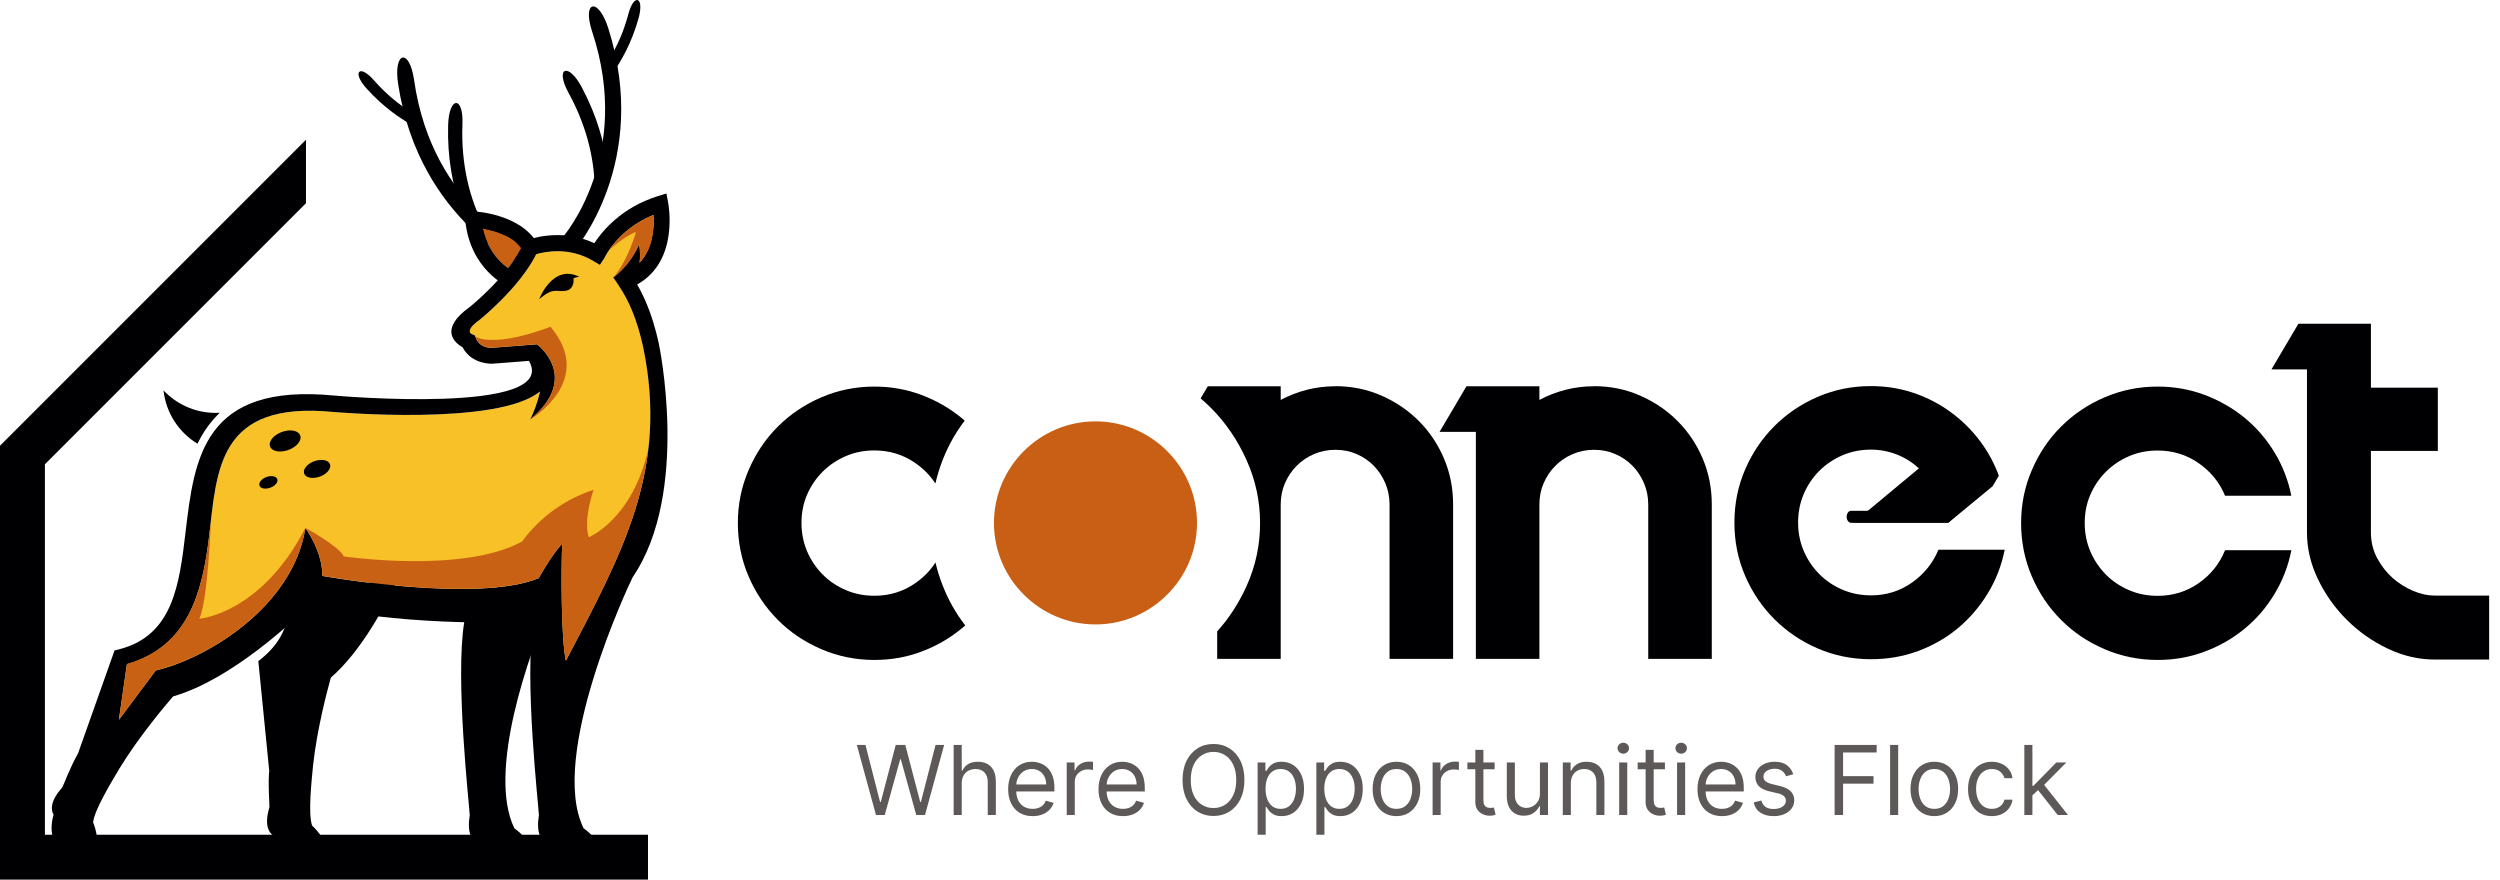 <svg width="162" height="57" viewBox="0 0 162 57" fill="none" xmlns="http://www.w3.org/2000/svg">
<path d="M56.764 52.813L55.522 48.271H56.081L57.03 51.971H57.074L58.042 48.271H58.663L59.63 51.971H59.674L60.623 48.271H61.182L59.94 52.813H59.372L58.37 49.194H58.334L57.332 52.813H56.764ZM62.32 50.764V52.813H61.797V48.271H62.32V49.939H62.365C62.444 49.763 62.564 49.623 62.724 49.52C62.885 49.415 63.1 49.362 63.367 49.362C63.599 49.362 63.803 49.409 63.977 49.502C64.152 49.593 64.287 49.735 64.383 49.925C64.481 50.115 64.53 50.356 64.53 50.649V52.813H64.006V50.684C64.006 50.413 63.936 50.204 63.795 50.056C63.656 49.907 63.463 49.832 63.216 49.832C63.045 49.832 62.891 49.868 62.755 49.941C62.62 50.014 62.514 50.119 62.436 50.258C62.359 50.397 62.32 50.566 62.32 50.764ZM66.916 52.885C66.587 52.885 66.304 52.812 66.066 52.667C65.83 52.521 65.647 52.317 65.518 52.055C65.391 51.792 65.328 51.486 65.328 51.137C65.328 50.788 65.391 50.48 65.518 50.214C65.647 49.946 65.826 49.738 66.055 49.588C66.286 49.438 66.555 49.362 66.862 49.362C67.04 49.362 67.215 49.392 67.388 49.451C67.561 49.51 67.719 49.606 67.861 49.739C68.003 49.871 68.116 50.045 68.2 50.263C68.284 50.48 68.326 50.748 68.326 51.066V51.287H65.7V50.835H67.794C67.794 50.643 67.756 50.471 67.679 50.32C67.603 50.169 67.495 50.05 67.355 49.963C67.216 49.876 67.052 49.832 66.862 49.832C66.654 49.832 66.474 49.884 66.321 49.988C66.17 50.09 66.054 50.223 65.973 50.387C65.892 50.551 65.851 50.727 65.851 50.915V51.216C65.851 51.474 65.895 51.692 65.984 51.871C66.074 52.048 66.199 52.184 66.359 52.277C66.519 52.368 66.704 52.414 66.916 52.414C67.053 52.414 67.177 52.395 67.288 52.356C67.401 52.317 67.498 52.258 67.579 52.179C67.66 52.099 67.723 52 67.767 51.882L68.273 52.024C68.22 52.195 68.13 52.346 68.005 52.476C67.879 52.605 67.724 52.706 67.539 52.778C67.354 52.849 67.146 52.885 66.916 52.885ZM69.123 52.813V49.406H69.629V49.921H69.664C69.726 49.752 69.838 49.616 70.001 49.511C70.164 49.406 70.347 49.353 70.551 49.353C70.59 49.353 70.638 49.354 70.695 49.355C70.753 49.357 70.797 49.359 70.826 49.362V49.894C70.808 49.89 70.768 49.883 70.704 49.874C70.642 49.864 70.576 49.859 70.507 49.859C70.341 49.859 70.193 49.894 70.063 49.963C69.935 50.031 69.833 50.126 69.757 50.247C69.683 50.367 69.646 50.504 69.646 50.657V52.813H69.123ZM72.772 52.885C72.443 52.885 72.16 52.812 71.922 52.667C71.685 52.521 71.503 52.317 71.374 52.055C71.247 51.792 71.183 51.486 71.183 51.137C71.183 50.788 71.247 50.48 71.374 50.214C71.503 49.946 71.682 49.738 71.911 49.588C72.142 49.438 72.411 49.362 72.718 49.362C72.896 49.362 73.071 49.392 73.244 49.451C73.417 49.51 73.575 49.606 73.716 49.739C73.859 49.871 73.972 50.045 74.056 50.263C74.14 50.48 74.182 50.748 74.182 51.066V51.287H71.556V50.835H73.65C73.65 50.643 73.612 50.471 73.535 50.32C73.459 50.169 73.351 50.05 73.211 49.963C73.072 49.876 72.908 49.832 72.718 49.832C72.51 49.832 72.329 49.884 72.177 49.988C72.026 50.09 71.91 50.223 71.829 50.387C71.748 50.551 71.707 50.727 71.707 50.915V51.216C71.707 51.474 71.751 51.692 71.84 51.871C71.93 52.048 72.055 52.184 72.215 52.277C72.374 52.368 72.56 52.414 72.772 52.414C72.909 52.414 73.033 52.395 73.144 52.356C73.257 52.317 73.353 52.258 73.435 52.179C73.516 52.099 73.579 52 73.623 51.882L74.129 52.024C74.076 52.195 73.986 52.346 73.861 52.476C73.735 52.605 73.58 52.706 73.395 52.778C73.21 52.849 73.002 52.885 72.772 52.885ZM80.639 50.542C80.639 51.021 80.553 51.435 80.38 51.784C80.207 52.133 79.969 52.402 79.668 52.592C79.366 52.781 79.022 52.876 78.634 52.876C78.247 52.876 77.902 52.781 77.6 52.592C77.299 52.402 77.061 52.133 76.888 51.784C76.715 51.435 76.629 51.021 76.629 50.542C76.629 50.063 76.715 49.649 76.888 49.3C77.061 48.951 77.299 48.682 77.6 48.493C77.902 48.303 78.247 48.209 78.634 48.209C79.022 48.209 79.366 48.303 79.668 48.493C79.969 48.682 80.207 48.951 80.38 49.3C80.553 49.649 80.639 50.063 80.639 50.542ZM80.107 50.542C80.107 50.149 80.041 49.817 79.909 49.546C79.779 49.276 79.603 49.071 79.379 48.932C79.158 48.793 78.909 48.723 78.634 48.723C78.359 48.723 78.11 48.793 77.887 48.932C77.665 49.071 77.488 49.276 77.356 49.546C77.226 49.817 77.161 50.149 77.161 50.542C77.161 50.935 77.226 51.267 77.356 51.538C77.488 51.809 77.665 52.014 77.887 52.153C78.11 52.291 78.359 52.361 78.634 52.361C78.909 52.361 79.158 52.291 79.379 52.153C79.603 52.014 79.779 51.809 79.909 51.538C80.041 51.267 80.107 50.935 80.107 50.542ZM81.493 54.091V49.406H81.999V49.948H82.061C82.1 49.889 82.153 49.813 82.221 49.721C82.29 49.628 82.389 49.545 82.518 49.473C82.648 49.399 82.824 49.362 83.046 49.362C83.333 49.362 83.586 49.434 83.805 49.577C84.023 49.721 84.194 49.924 84.317 50.187C84.44 50.45 84.501 50.761 84.501 51.119C84.501 51.48 84.44 51.792 84.317 52.057C84.194 52.32 84.024 52.524 83.807 52.669C83.589 52.813 83.339 52.885 83.055 52.885C82.836 52.885 82.661 52.848 82.529 52.776C82.397 52.702 82.296 52.618 82.225 52.525C82.154 52.431 82.1 52.352 82.061 52.29H82.017V54.091H81.493ZM82.008 51.11C82.008 51.367 82.046 51.594 82.121 51.791C82.196 51.986 82.307 52.139 82.451 52.25C82.596 52.359 82.774 52.414 82.984 52.414C83.203 52.414 83.385 52.356 83.532 52.241C83.68 52.124 83.79 51.968 83.864 51.771C83.94 51.573 83.978 51.352 83.978 51.11C83.978 50.87 83.941 50.654 83.867 50.462C83.794 50.269 83.684 50.115 83.536 50.003C83.39 49.889 83.206 49.832 82.984 49.832C82.771 49.832 82.592 49.886 82.447 49.994C82.302 50.101 82.193 50.25 82.119 50.442C82.045 50.633 82.008 50.856 82.008 51.11ZM85.3 54.091V49.406H85.805V49.948H85.867C85.906 49.889 85.959 49.813 86.027 49.721C86.097 49.628 86.196 49.545 86.324 49.473C86.454 49.399 86.63 49.362 86.852 49.362C87.139 49.362 87.392 49.434 87.611 49.577C87.83 49.721 88.001 49.924 88.123 50.187C88.246 50.45 88.307 50.761 88.307 51.119C88.307 51.48 88.246 51.792 88.123 52.057C88.001 52.32 87.83 52.524 87.613 52.669C87.396 52.813 87.145 52.885 86.861 52.885C86.642 52.885 86.467 52.848 86.335 52.776C86.204 52.702 86.103 52.618 86.031 52.525C85.961 52.431 85.906 52.352 85.867 52.29H85.823V54.091H85.3ZM85.814 51.11C85.814 51.367 85.852 51.594 85.927 51.791C86.003 51.986 86.113 52.139 86.258 52.25C86.403 52.359 86.58 52.414 86.79 52.414C87.009 52.414 87.192 52.356 87.338 52.241C87.486 52.124 87.597 51.968 87.671 51.771C87.746 51.573 87.784 51.352 87.784 51.11C87.784 50.87 87.747 50.654 87.673 50.462C87.6 50.269 87.49 50.115 87.343 50.003C87.196 49.889 87.012 49.832 86.79 49.832C86.577 49.832 86.398 49.886 86.253 49.994C86.108 50.101 85.999 50.25 85.925 50.442C85.851 50.633 85.814 50.856 85.814 51.11ZM90.49 52.885C90.182 52.885 89.912 52.811 89.68 52.665C89.45 52.519 89.269 52.314 89.139 52.05C89.01 51.787 88.946 51.48 88.946 51.128C88.946 50.773 89.01 50.463 89.139 50.198C89.269 49.934 89.45 49.728 89.68 49.582C89.912 49.435 90.182 49.362 90.49 49.362C90.798 49.362 91.067 49.435 91.297 49.582C91.529 49.728 91.71 49.934 91.839 50.198C91.969 50.463 92.034 50.773 92.034 51.128C92.034 51.48 91.969 51.787 91.839 52.05C91.71 52.314 91.529 52.519 91.297 52.665C91.067 52.811 90.798 52.885 90.49 52.885ZM90.49 52.414C90.724 52.414 90.916 52.354 91.067 52.234C91.218 52.115 91.329 51.957 91.402 51.762C91.474 51.567 91.51 51.355 91.51 51.128C91.51 50.9 91.474 50.688 91.402 50.491C91.329 50.294 91.218 50.136 91.067 50.014C90.916 49.893 90.724 49.832 90.49 49.832C90.256 49.832 90.064 49.893 89.913 50.014C89.762 50.136 89.651 50.294 89.578 50.491C89.506 50.688 89.47 50.9 89.47 51.128C89.47 51.355 89.506 51.567 89.578 51.762C89.651 51.957 89.762 52.115 89.913 52.234C90.064 52.354 90.256 52.414 90.49 52.414ZM92.833 52.813V49.406H93.339V49.921H93.374C93.436 49.752 93.549 49.616 93.711 49.511C93.874 49.406 94.057 49.353 94.261 49.353C94.3 49.353 94.348 49.354 94.406 49.355C94.463 49.357 94.507 49.359 94.536 49.362V49.894C94.519 49.89 94.478 49.883 94.414 49.874C94.352 49.864 94.287 49.859 94.217 49.859C94.051 49.859 93.903 49.894 93.773 49.963C93.645 50.031 93.543 50.126 93.467 50.247C93.393 50.367 93.356 50.504 93.356 50.657V52.813H92.833ZM96.852 49.406V49.85H95.087V49.406H96.852ZM95.601 48.59H96.125V51.837C96.125 51.985 96.146 52.096 96.189 52.17C96.233 52.243 96.29 52.291 96.358 52.317C96.427 52.34 96.5 52.352 96.577 52.352C96.635 52.352 96.682 52.349 96.719 52.343C96.756 52.336 96.786 52.33 96.808 52.325L96.914 52.796C96.879 52.809 96.829 52.822 96.766 52.836C96.702 52.85 96.621 52.858 96.524 52.858C96.376 52.858 96.231 52.826 96.089 52.763C95.949 52.699 95.832 52.602 95.739 52.472C95.647 52.342 95.601 52.178 95.601 51.98V48.59ZM99.787 51.42V49.406H100.31V52.813H99.787V52.237H99.751C99.671 52.41 99.547 52.557 99.379 52.678C99.21 52.798 98.997 52.858 98.74 52.858C98.527 52.858 98.338 52.811 98.172 52.718C98.006 52.623 97.876 52.481 97.781 52.292C97.687 52.102 97.64 51.861 97.64 51.571V49.406H98.163V51.536C98.163 51.784 98.233 51.982 98.371 52.13C98.512 52.278 98.691 52.352 98.908 52.352C99.038 52.352 99.171 52.319 99.305 52.252C99.441 52.186 99.555 52.084 99.647 51.946C99.74 51.809 99.787 51.633 99.787 51.42ZM101.792 50.764V52.813H101.269V49.406H101.775V49.939H101.819C101.899 49.766 102.02 49.627 102.183 49.522C102.345 49.415 102.555 49.362 102.813 49.362C103.043 49.362 103.245 49.409 103.418 49.504C103.591 49.597 103.726 49.739 103.822 49.93C103.918 50.119 103.966 50.359 103.966 50.649V52.813H103.443V50.684C103.443 50.416 103.373 50.208 103.234 50.059C103.095 49.908 102.904 49.832 102.662 49.832C102.495 49.832 102.345 49.868 102.214 49.941C102.084 50.014 101.981 50.119 101.906 50.258C101.83 50.397 101.792 50.566 101.792 50.764ZM104.923 52.813V49.406H105.446V52.813H104.923ZM105.189 48.839C105.087 48.839 104.999 48.804 104.925 48.734C104.853 48.665 104.816 48.581 104.816 48.484C104.816 48.386 104.853 48.303 104.925 48.233C104.999 48.163 105.087 48.129 105.189 48.129C105.291 48.129 105.378 48.163 105.451 48.233C105.525 48.303 105.562 48.386 105.562 48.484C105.562 48.581 105.525 48.665 105.451 48.734C105.378 48.804 105.291 48.839 105.189 48.839ZM107.887 49.406V49.85H106.121V49.406H107.887ZM106.636 48.59H107.159V51.837C107.159 51.985 107.181 52.096 107.224 52.17C107.268 52.243 107.324 52.291 107.392 52.317C107.462 52.34 107.535 52.352 107.612 52.352C107.669 52.352 107.717 52.349 107.754 52.343C107.791 52.336 107.82 52.33 107.842 52.325L107.949 52.796C107.913 52.809 107.864 52.822 107.8 52.836C107.737 52.85 107.656 52.858 107.558 52.858C107.411 52.858 107.266 52.826 107.124 52.763C106.983 52.699 106.866 52.602 106.773 52.472C106.682 52.342 106.636 52.178 106.636 51.98V48.59ZM108.674 52.813V49.406H109.198V52.813H108.674ZM108.94 48.839C108.838 48.839 108.75 48.804 108.676 48.734C108.604 48.665 108.568 48.581 108.568 48.484C108.568 48.386 108.604 48.303 108.676 48.233C108.75 48.163 108.838 48.129 108.94 48.129C109.042 48.129 109.13 48.163 109.202 48.233C109.276 48.303 109.313 48.386 109.313 48.484C109.313 48.581 109.276 48.665 109.202 48.734C109.13 48.804 109.042 48.839 108.94 48.839ZM111.585 52.885C111.257 52.885 110.973 52.812 110.735 52.667C110.499 52.521 110.316 52.317 110.187 52.055C110.06 51.792 109.997 51.486 109.997 51.137C109.997 50.788 110.06 50.48 110.187 50.214C110.316 49.946 110.495 49.738 110.724 49.588C110.955 49.438 111.224 49.362 111.532 49.362C111.709 49.362 111.884 49.392 112.057 49.451C112.23 49.51 112.388 49.606 112.53 49.739C112.672 49.871 112.785 50.045 112.869 50.263C112.954 50.48 112.996 50.748 112.996 51.066V51.287H110.369V50.835H112.463C112.463 50.643 112.425 50.471 112.348 50.32C112.273 50.169 112.165 50.05 112.024 49.963C111.885 49.876 111.721 49.832 111.532 49.832C111.323 49.832 111.143 49.884 110.99 49.988C110.84 50.09 110.724 50.223 110.642 50.387C110.561 50.551 110.52 50.727 110.52 50.915V51.216C110.52 51.474 110.565 51.692 110.653 51.871C110.744 52.048 110.868 52.184 111.028 52.277C111.188 52.368 111.373 52.414 111.585 52.414C111.722 52.414 111.847 52.395 111.958 52.356C112.07 52.317 112.167 52.258 112.248 52.179C112.329 52.099 112.392 52 112.437 51.882L112.942 52.024C112.889 52.195 112.8 52.346 112.674 52.476C112.548 52.605 112.393 52.706 112.208 52.778C112.023 52.849 111.816 52.885 111.585 52.885ZM116.205 50.169L115.735 50.303C115.705 50.224 115.662 50.148 115.604 50.074C115.548 49.999 115.471 49.937 115.373 49.888C115.276 49.839 115.151 49.815 114.999 49.815C114.79 49.815 114.616 49.863 114.477 49.959C114.34 50.053 114.271 50.174 114.271 50.32C114.271 50.45 114.318 50.553 114.413 50.629C114.508 50.704 114.656 50.767 114.857 50.817L115.362 50.941C115.667 51.015 115.894 51.128 116.043 51.281C116.193 51.432 116.267 51.626 116.267 51.864C116.267 52.059 116.211 52.234 116.099 52.388C115.988 52.541 115.833 52.663 115.633 52.751C115.433 52.84 115.201 52.885 114.937 52.885C114.589 52.885 114.301 52.809 114.074 52.658C113.846 52.507 113.702 52.287 113.641 51.997L114.138 51.873C114.185 52.056 114.275 52.194 114.406 52.286C114.539 52.377 114.713 52.423 114.928 52.423C115.172 52.423 115.365 52.371 115.509 52.268C115.654 52.163 115.726 52.037 115.726 51.891C115.726 51.772 115.685 51.673 115.602 51.593C115.519 51.512 115.392 51.452 115.22 51.412L114.653 51.279C114.341 51.205 114.111 51.09 113.965 50.935C113.82 50.778 113.748 50.582 113.748 50.347C113.748 50.155 113.802 49.985 113.91 49.837C114.019 49.689 114.168 49.573 114.355 49.489C114.545 49.404 114.759 49.362 114.999 49.362C115.336 49.362 115.6 49.436 115.793 49.584C115.986 49.732 116.124 49.927 116.205 50.169ZM118.883 52.813V48.271H121.607V48.759H119.433V50.294H121.403V50.782H119.433V52.813H118.883ZM123.002 48.271V52.813H122.478V48.271H123.002ZM125.345 52.885C125.037 52.885 124.767 52.811 124.535 52.665C124.304 52.519 124.124 52.314 123.994 52.05C123.865 51.787 123.801 51.48 123.801 51.128C123.801 50.773 123.865 50.463 123.994 50.198C124.124 49.934 124.304 49.728 124.535 49.582C124.767 49.435 125.037 49.362 125.345 49.362C125.652 49.362 125.921 49.435 126.152 49.582C126.384 49.728 126.564 49.934 126.693 50.198C126.823 50.463 126.888 50.773 126.888 51.128C126.888 51.48 126.823 51.787 126.693 52.05C126.564 52.314 126.384 52.519 126.152 52.665C125.921 52.811 125.652 52.885 125.345 52.885ZM125.345 52.414C125.578 52.414 125.77 52.354 125.921 52.234C126.072 52.115 126.184 51.957 126.256 51.762C126.329 51.567 126.365 51.355 126.365 51.128C126.365 50.9 126.329 50.688 126.256 50.491C126.184 50.294 126.072 50.136 125.921 50.014C125.77 49.893 125.578 49.832 125.345 49.832C125.111 49.832 124.919 49.893 124.768 50.014C124.617 50.136 124.505 50.294 124.433 50.491C124.36 50.688 124.324 50.9 124.324 51.128C124.324 51.355 124.36 51.567 124.433 51.762C124.505 51.957 124.617 52.115 124.768 52.234C124.919 52.354 125.111 52.414 125.345 52.414ZM129.072 52.885C128.752 52.885 128.477 52.809 128.246 52.658C128.016 52.507 127.838 52.3 127.714 52.035C127.59 51.77 127.528 51.468 127.528 51.128C127.528 50.782 127.591 50.476 127.718 50.212C127.847 49.945 128.026 49.738 128.255 49.588C128.486 49.438 128.755 49.362 129.063 49.362C129.302 49.362 129.518 49.406 129.71 49.495C129.903 49.584 130.06 49.708 130.183 49.868C130.306 50.028 130.382 50.214 130.411 50.427H129.888C129.848 50.272 129.759 50.134 129.622 50.014C129.486 49.893 129.302 49.832 129.072 49.832C128.867 49.832 128.689 49.886 128.535 49.992C128.382 50.097 128.263 50.246 128.178 50.438C128.093 50.629 128.051 50.853 128.051 51.11C128.051 51.373 128.093 51.602 128.175 51.798C128.26 51.993 128.378 52.144 128.53 52.252C128.684 52.36 128.864 52.414 129.072 52.414C129.208 52.414 129.331 52.391 129.442 52.343C129.553 52.296 129.647 52.228 129.724 52.139C129.801 52.05 129.855 51.944 129.888 51.82H130.411C130.382 52.021 130.308 52.202 130.192 52.363C130.076 52.523 129.923 52.65 129.733 52.745C129.543 52.838 129.323 52.885 129.072 52.885ZM131.665 51.571L131.656 50.924H131.762L133.253 49.406H133.9L132.312 51.012H132.268L131.665 51.571ZM131.177 52.813V48.271H131.7V52.813H131.177ZM133.341 52.813L132.011 51.128L132.383 50.764L134.007 52.813H133.341Z" fill="#5D5958"/>
<path fill-rule="evenodd" clip-rule="evenodd" d="M62.539 40.536C62.461 40.603 62.383 40.671 62.305 40.734C61.54 41.363 60.676 41.863 59.713 42.222C58.755 42.587 57.735 42.764 56.657 42.764C55.444 42.764 54.299 42.529 53.222 42.066C52.144 41.603 51.202 40.973 50.406 40.171C49.609 39.37 48.974 38.433 48.511 37.355C48.048 36.278 47.813 35.122 47.813 33.894C47.813 32.666 48.048 31.536 48.511 30.459C48.974 29.381 49.604 28.439 50.406 27.642C51.207 26.841 52.144 26.211 53.222 25.748C54.299 25.285 55.444 25.05 56.657 25.05C57.735 25.05 58.755 25.233 59.713 25.592C60.676 25.956 61.534 26.451 62.305 27.08C62.378 27.138 62.445 27.2 62.513 27.257C61.925 28.028 61.446 28.876 61.082 29.813C60.889 30.308 60.733 30.812 60.613 31.328C60.28 30.818 59.848 30.38 59.322 30.011C58.541 29.464 57.651 29.188 56.657 29.188C56.001 29.188 55.387 29.308 54.815 29.553C54.242 29.797 53.742 30.136 53.31 30.563C52.878 30.995 52.545 31.489 52.3 32.051C52.056 32.614 51.936 33.228 51.936 33.883C51.936 34.539 52.056 35.154 52.3 35.726C52.545 36.299 52.883 36.798 53.31 37.23C53.742 37.663 54.242 37.996 54.815 38.24C55.387 38.485 56.001 38.605 56.657 38.605C57.651 38.605 58.541 38.329 59.322 37.782C59.853 37.413 60.285 36.97 60.618 36.45C60.738 36.955 60.894 37.454 61.087 37.944C61.456 38.886 61.94 39.745 62.539 40.515V40.536Z" fill="#000003"/>
<path fill-rule="evenodd" clip-rule="evenodd" d="M86.53 25.024C87.592 25.024 88.586 25.227 89.513 25.633C90.439 26.039 91.246 26.586 91.938 27.278C92.63 27.971 93.172 28.777 93.567 29.704C93.963 30.63 94.161 31.625 94.161 32.687V42.696H90.043V32.687C90.043 32.197 89.95 31.739 89.767 31.307C89.58 30.875 89.335 30.5 89.023 30.183C88.711 29.865 88.341 29.61 87.909 29.423C87.477 29.235 87.019 29.147 86.53 29.147C86.041 29.147 85.583 29.241 85.15 29.423C84.719 29.61 84.344 29.86 84.026 30.183C83.704 30.5 83.454 30.88 83.266 31.307C83.079 31.739 82.99 32.197 82.99 32.687V42.696H78.873V40.916C79.654 40.047 80.289 39.063 80.783 37.965C81.361 36.679 81.653 35.32 81.653 33.904C81.653 32.489 81.366 31.125 80.783 29.829C80.206 28.533 79.43 27.393 78.457 26.419C78.248 26.211 78.03 26.008 77.801 25.816L78.264 25.03H82.99V25.915C83.532 25.628 84.094 25.41 84.682 25.259C85.27 25.108 85.885 25.03 86.525 25.03L86.53 25.024Z" fill="#000003"/>
<path fill-rule="evenodd" clip-rule="evenodd" d="M103.293 25.024C104.355 25.024 105.349 25.227 106.275 25.633C107.202 26.039 108.009 26.586 108.701 27.278C109.393 27.971 109.935 28.777 110.33 29.704C110.726 30.63 110.924 31.625 110.924 32.687V42.696H106.806V32.687C106.806 32.197 106.713 31.739 106.53 31.307C106.343 30.875 106.098 30.5 105.786 30.183C105.474 29.865 105.104 29.61 104.672 29.423C104.24 29.235 103.782 29.147 103.293 29.147C102.804 29.147 102.345 29.241 101.913 29.423C101.481 29.61 101.107 29.86 100.789 30.183C100.466 30.5 100.217 30.88 100.029 31.307C99.842 31.739 99.753 32.197 99.753 32.687V42.696H95.636V27.986H93.283L95.027 25.03H99.753V25.915C100.295 25.628 100.857 25.41 101.445 25.259C102.033 25.108 102.647 25.03 103.288 25.03L103.293 25.024Z" fill="#000003"/>
<path fill-rule="evenodd" clip-rule="evenodd" d="M129.9 35.643C129.697 36.653 129.333 37.595 128.802 38.459C128.271 39.328 127.625 40.078 126.871 40.708C126.111 41.337 125.252 41.832 124.294 42.186C123.336 42.54 122.316 42.717 121.238 42.717C120.01 42.717 118.86 42.483 117.787 42.019C116.715 41.556 115.783 40.926 114.982 40.124C114.18 39.323 113.55 38.391 113.087 37.319C112.624 36.247 112.39 35.102 112.39 33.868C112.39 32.634 112.624 31.489 113.087 30.417C113.55 29.345 114.18 28.413 114.982 27.611C115.783 26.81 116.715 26.18 117.787 25.716C118.86 25.253 120.005 25.019 121.238 25.019C122.149 25.019 123.013 25.149 123.841 25.409C124.669 25.67 125.429 26.039 126.126 26.508C126.824 26.981 127.448 27.538 127.995 28.189C128.541 28.84 128.984 29.548 129.322 30.323C129.405 30.511 129.473 30.677 129.525 30.828L129.119 31.51L126.267 33.863H120.119L124.346 30.349C123.924 29.964 123.451 29.662 122.92 29.454C122.389 29.246 121.827 29.136 121.238 29.136C120.583 29.136 119.968 29.256 119.396 29.501C118.823 29.745 118.324 30.084 117.892 30.511C117.46 30.943 117.126 31.442 116.882 32.015C116.637 32.587 116.517 33.202 116.517 33.858C116.517 34.513 116.637 35.128 116.882 35.7C117.126 36.273 117.465 36.772 117.892 37.204C118.324 37.636 118.823 37.97 119.396 38.214C119.968 38.459 120.583 38.579 121.238 38.579C122.233 38.579 123.123 38.303 123.904 37.746C124.69 37.189 125.257 36.481 125.611 35.622H129.905L129.9 35.643Z" fill="#000003"/>
<path fill-rule="evenodd" clip-rule="evenodd" d="M148.478 35.669C148.275 36.679 147.916 37.621 147.39 38.485C146.87 39.354 146.224 40.104 145.459 40.734C144.694 41.363 143.83 41.863 142.867 42.222C141.904 42.587 140.889 42.764 139.811 42.764C138.599 42.764 137.453 42.529 136.376 42.066C135.299 41.603 134.356 40.973 133.56 40.171C132.758 39.37 132.129 38.433 131.665 37.355C131.202 36.278 130.968 35.122 130.968 33.894C130.968 32.666 131.202 31.536 131.665 30.459C132.129 29.381 132.758 28.439 133.56 27.642C134.362 26.841 135.299 26.211 136.376 25.748C137.453 25.285 138.599 25.05 139.811 25.05C140.889 25.05 141.909 25.233 142.867 25.592C143.83 25.956 144.689 26.451 145.459 27.08C146.224 27.71 146.87 28.46 147.39 29.319C147.911 30.177 148.275 31.114 148.478 32.124H144.184C143.83 31.265 143.262 30.563 142.477 30.016C141.696 29.47 140.806 29.194 139.811 29.194C139.156 29.194 138.541 29.313 137.969 29.558C137.396 29.803 136.897 30.141 136.464 30.568C136.032 31 135.699 31.494 135.455 32.056C135.21 32.619 135.09 33.233 135.09 33.889C135.09 34.545 135.21 35.159 135.455 35.731C135.699 36.304 136.038 36.804 136.464 37.236C136.897 37.668 137.396 38.001 137.969 38.245C138.541 38.49 139.156 38.61 139.811 38.61C140.806 38.61 141.696 38.334 142.477 37.787C143.262 37.241 143.83 36.528 144.184 35.653H148.478V35.669Z" fill="#000003"/>
<path fill-rule="evenodd" clip-rule="evenodd" d="M153.635 29.22V34.503C153.635 35.112 153.771 35.664 154.041 36.169C154.312 36.674 154.65 37.106 155.051 37.46C155.457 37.814 155.9 38.09 156.379 38.292C156.857 38.495 157.316 38.594 157.758 38.594H161.297V42.738H157.758C156.733 42.738 155.718 42.504 154.723 42.03C153.729 41.556 152.844 40.937 152.069 40.161C151.293 39.386 150.668 38.506 150.2 37.522C149.726 36.538 149.492 35.529 149.492 34.503V23.936H147.191L148.935 20.98H153.635V25.123H157.971V29.22H153.635Z" fill="#000003"/>
<path fill-rule="evenodd" clip-rule="evenodd" d="M70.988 40.463C74.61 40.463 77.567 37.506 77.567 33.884C77.567 30.261 74.61 27.304 70.988 27.304C67.365 27.304 64.408 30.261 64.408 33.884C64.408 37.506 67.365 40.463 70.988 40.463Z" fill="#C95F14"/>
<path fill-rule="evenodd" clip-rule="evenodd" d="M36.499 15.327C36.499 15.327 41.038 10.101 38.373 2.054C37.701 0.024 38.774 -0.205 39.424 1.851C42.167 10.528 37.243 16.197 37.228 16.217L36.499 15.327Z" fill="#000003"/>
<path fill-rule="evenodd" clip-rule="evenodd" d="M34.411 16.238C34.411 16.238 28.024 13.573 26.832 5.182C26.53 3.069 25.468 3.339 25.801 5.463C27.196 14.453 34.13 17.347 34.15 17.357L34.411 16.238Z" fill="#000003"/>
<path fill-rule="evenodd" clip-rule="evenodd" d="M31.293 14.552C30.476 12.907 29.862 10.752 29.966 8.035C30.039 6.176 29.086 6.244 29.039 8.118C28.982 10.226 29.331 12.027 29.872 13.531L31.054 14.546H31.293V14.552Z" fill="#000003"/>
<path fill-rule="evenodd" clip-rule="evenodd" d="M26.646 7.264C25.839 6.765 25.017 6.098 24.226 5.198C23.284 4.126 22.794 4.667 23.752 5.734C24.835 6.931 25.975 7.748 27.068 8.295H27.151L26.641 7.259L26.646 7.264Z" fill="#000003"/>
<path fill-rule="evenodd" clip-rule="evenodd" d="M20.894 37.314C20.894 37.314 30.909 39.109 34.912 37.454C34.912 37.454 35.635 36.106 36.432 35.211C36.364 36.804 36.354 41.41 36.671 42.805C40.33 35.783 43.344 30.453 41.668 22.437C41.475 21.563 41.241 20.808 40.976 20.157C40.715 19.517 40.419 18.976 40.106 18.518L39.737 17.976C39.737 17.976 40.783 17.268 41.418 15.822C41.418 15.822 41.528 16.415 41.444 17.019C42.329 16.082 42.397 14.707 42.345 13.927C40.018 14.879 39.185 16.68 39.185 16.686L39.164 16.727L38.873 17.164L38.446 16.909C36.879 15.972 35.286 16.311 34.75 16.472C33.668 18.648 31.117 20.694 31.112 20.699L31.086 20.72C30.066 21.448 30.565 21.646 30.565 21.646L30.768 21.729L30.852 21.932C31.102 22.536 31.747 22.547 31.851 22.541L34.797 22.312C34.797 22.312 37.676 24.426 34.36 27.19C34.36 27.19 34.802 26.289 34.995 25.363C32.278 27.637 21.633 26.695 21.592 26.695H21.586C14.107 25.961 14.065 30.453 13.55 34.774C13.112 38.417 12.196 41.894 8.225 43.039L7.704 46.647L10.093 43.446C13.347 42.696 18.973 39.365 19.791 34.217C19.791 34.217 20.894 35.7 20.894 37.324V37.314Z" fill="#F9C128"/>
<path fill-rule="evenodd" clip-rule="evenodd" d="M31.282 14.807C31.605 16.274 32.453 17.05 32.932 17.378C33.255 16.962 33.552 16.524 33.781 16.082C33.161 15.254 32.006 14.932 31.282 14.807Z" fill="#C96114"/>
<path fill-rule="evenodd" clip-rule="evenodd" d="M40.105 18.518L39.736 17.977C39.736 17.977 40.782 17.269 41.417 15.822C41.417 15.822 41.526 16.415 41.443 17.019C42.328 16.082 42.395 14.708 42.343 13.927C40.017 14.88 39.184 16.68 39.184 16.686L39.163 16.727L38.871 17.165L38.445 16.91C36.878 15.973 35.285 16.311 34.749 16.472C33.666 18.648 31.116 20.694 31.11 20.699L31.084 20.72C30.064 21.448 30.564 21.646 30.564 21.646L30.767 21.73L30.85 21.933C31.1 22.536 31.745 22.547 31.85 22.541L34.796 22.312C34.796 22.312 37.674 24.426 34.358 27.19C34.358 27.19 34.801 26.289 34.993 25.363C32.276 27.637 21.632 26.695 21.59 26.695H21.585C14.105 25.961 14.063 30.453 13.548 34.774C13.111 38.417 12.195 41.895 8.223 43.04L7.703 46.647L10.092 43.446C13.345 42.696 18.972 39.365 19.789 34.217C19.789 34.217 20.893 35.7 20.893 37.324C20.893 37.324 30.907 39.12 34.91 37.465C34.91 37.465 35.634 36.117 36.43 35.221C36.362 36.814 36.352 41.421 36.67 42.816C40.329 35.794 43.343 30.464 41.667 22.448C41.474 21.573 41.24 20.819 40.974 20.168C40.714 19.528 40.417 18.986 40.105 18.528V18.518ZM7.744 49.791C9.025 47.693 10.784 45.627 11.216 45.127C15.021 44.039 19.112 40.145 20.07 39.198C25.707 40.505 32.36 40.38 34.567 40.297C33.963 43.956 34.889 52.123 34.921 52.815C34.733 53.997 35.066 54.449 35.394 54.616C36.128 57.146 38.861 56.532 38.866 56.532L39.335 56.433L39.272 55.959C39.106 54.694 38.174 53.924 37.815 53.669C35.519 48.994 40.74 37.913 41 37.397C44.753 31.885 42.687 22.245 42.682 22.219C42.473 21.277 42.224 20.465 41.932 19.757C41.729 19.267 41.516 18.825 41.287 18.435C44.071 16.884 43.291 13.115 43.291 13.104L43.181 12.537L42.63 12.709C40.272 13.443 39.017 14.984 38.512 15.759C36.305 14.718 34.192 15.546 34.187 15.551L33.984 15.629L33.895 15.827C33.005 17.794 30.605 19.762 30.46 19.876C28.398 21.349 29.481 22.224 29.971 22.5C30.579 23.65 31.907 23.567 31.907 23.567H31.922L34.275 23.385C36.316 26.924 21.715 25.639 21.668 25.633C13.178 24.806 12.595 29.667 12.023 34.493C11.622 37.855 11.221 41.202 7.692 42.082L7.422 42.15L4.715 49.786H7.739L7.744 49.791Z" fill="#000003"/>
<path fill-rule="evenodd" clip-rule="evenodd" d="M29.903 39.126C29.986 39.844 30.085 40.302 30.085 40.302C29.481 43.961 30.407 52.128 30.439 52.82C30.251 54.002 30.584 54.455 30.912 54.621C31.646 57.151 34.379 56.537 34.384 56.537L34.853 56.438L34.79 55.964C34.624 54.7 33.692 53.929 33.333 53.674C31.563 50.077 34.249 42.363 35.701 39.131H29.903V39.126Z" fill="#000003"/>
<path fill-rule="evenodd" clip-rule="evenodd" d="M7.745 49.791C7.251 50.629 6.126 52.456 6.033 53.283C6.199 53.689 6.569 54.845 6.033 55.995L5.83 56.432L5.377 56.266C5.377 56.266 2.738 55.319 3.472 52.789C3.284 52.471 3.248 51.914 4.039 51.014C4.133 50.852 4.565 49.655 5.044 48.859L7.74 49.791H7.745Z" fill="#000003"/>
<path fill-rule="evenodd" clip-rule="evenodd" d="M32.839 18.528C32.839 18.528 30.455 17.466 30.148 14.265L30.091 13.672L30.689 13.698C30.689 13.698 33.703 13.812 34.833 15.79L33.927 16.306C33.36 15.312 32.069 14.947 31.288 14.812C31.746 16.899 33.271 17.576 33.276 17.581L32.844 18.534L32.839 18.528Z" fill="#000003"/>
<path fill-rule="evenodd" clip-rule="evenodd" d="M17.443 49.916L16.74 42.842L16.959 42.665C18.422 41.473 18.838 40.042 18.755 38.485C19.952 38.433 21.186 38.298 22.44 38.069C23.653 37.85 24.814 37.559 25.922 37.21C24.954 39.328 23.403 42.197 21.441 43.909C21.258 44.549 20.55 47.162 20.285 49.609C20.197 50.577 19.952 52.711 20.223 53.497C20.545 53.794 21.373 54.679 21.378 55.954V56.433L20.899 56.474C20.889 56.474 18.109 56.74 17.698 54.137C17.396 53.929 17.125 53.44 17.459 52.289C17.474 52.107 17.354 50.837 17.448 49.916H17.443Z" fill="#000003"/>
<path fill-rule="evenodd" clip-rule="evenodd" d="M19.789 34.206C16.926 39.781 12.918 40.094 12.918 40.094C13.47 38.917 13.663 33.821 13.663 33.821C13.626 34.134 13.595 34.446 13.553 34.758C13.116 38.402 12.2 41.879 8.229 43.024L7.708 46.631L10.097 43.43C13.351 42.681 18.977 39.349 19.794 34.201L19.789 34.206Z" fill="#C96114"/>
<path fill-rule="evenodd" clip-rule="evenodd" d="M20.893 37.314C20.893 37.314 30.908 39.109 34.911 37.454C34.911 37.454 35.635 36.106 36.431 35.211C36.363 36.804 36.353 41.41 36.67 42.805C39.221 37.907 41.459 33.837 42.011 29.095C40.98 33.675 38.154 34.81 38.154 34.81C37.774 33.67 38.466 31.739 38.466 31.739C35.359 32.738 33.839 35.086 33.839 35.086C30.008 37.194 22.273 36.054 22.273 36.054C22.034 35.435 19.79 34.206 19.79 34.206C19.79 34.206 20.893 35.69 20.893 37.314Z" fill="#C96114"/>
<path fill-rule="evenodd" clip-rule="evenodd" d="M34.796 22.302C34.796 22.302 37.675 24.415 34.359 27.179C34.359 27.179 38.638 24.681 35.671 21.172C35.671 21.172 32.293 22.536 30.814 21.823L30.856 21.922C31.106 22.526 31.751 22.536 31.855 22.531L34.802 22.302H34.796Z" fill="#C96114"/>
<path fill-rule="evenodd" clip-rule="evenodd" d="M41.215 15.025C41.215 15.025 40.678 16.925 39.741 17.976C39.741 17.976 40.788 17.268 41.423 15.822C41.423 15.822 41.532 16.415 41.449 17.019C42.334 16.082 42.401 14.707 42.349 13.927C40.788 14.567 39.903 15.587 39.486 16.191C39.486 16.191 40.475 15.29 41.215 15.03V15.025Z" fill="#C96114"/>
<path fill-rule="evenodd" clip-rule="evenodd" d="M38.543 12.428C38.543 10.59 38.137 8.383 36.836 6.005C35.946 4.37 36.825 4.006 37.705 5.666C38.694 7.53 39.178 9.294 39.366 10.887L38.757 12.324L38.543 12.433V12.428Z" fill="#000003"/>
<path fill-rule="evenodd" clip-rule="evenodd" d="M39.47 3.834C39.975 3.027 40.412 2.064 40.719 0.909C41.083 -0.465 41.765 -0.205 41.38 1.179C40.943 2.736 40.282 3.969 39.548 4.948L39.47 4.979V3.829V3.834Z" fill="#000003"/>
<path fill-rule="evenodd" clip-rule="evenodd" d="M0.005 28.881V28.876L19.827 9.055V13.167L2.91 30.084V54.09H41.99V57H2.91H0V54.09V28.881H0.005Z" fill="#000003"/>
<path fill-rule="evenodd" clip-rule="evenodd" d="M34.937 19.393C34.937 19.393 35.801 17.076 37.534 17.935C37.534 17.935 37.316 17.961 37.165 18.029C37.165 18.029 37.269 18.758 36.639 18.846C36.014 18.934 35.889 18.591 34.932 19.387L34.937 19.393Z" fill="#000003"/>
<path fill-rule="evenodd" clip-rule="evenodd" d="M17.389 30.875C17.717 30.802 17.982 30.911 17.982 31.125C17.982 31.338 17.717 31.567 17.389 31.64C17.061 31.713 16.801 31.604 16.801 31.39C16.801 31.177 17.066 30.948 17.389 30.875ZM20.549 29.834C21.022 29.73 21.402 29.891 21.402 30.193C21.402 30.495 21.017 30.833 20.549 30.937C20.075 31.041 19.69 30.885 19.69 30.578C19.69 30.271 20.075 29.938 20.549 29.834ZM18.477 27.929C19.029 27.804 19.476 27.991 19.476 28.35C19.476 28.71 19.029 29.095 18.477 29.22C17.925 29.345 17.477 29.157 17.477 28.798C17.477 28.439 17.925 28.054 18.477 27.929Z" fill="#000003"/>
<path fill-rule="evenodd" clip-rule="evenodd" d="M12.8 28.756C11.618 28.038 10.769 26.799 10.598 25.321V25.3C11.514 26.268 12.831 26.831 14.241 26.747C13.637 27.325 13.159 28.002 12.794 28.762L12.8 28.756Z" fill="#000003"/>
<path fill-rule="evenodd" clip-rule="evenodd" d="M126.159 33.098C126.315 33.098 126.445 33.275 126.445 33.488C126.445 33.702 126.321 33.878 126.159 33.878H119.949C119.793 33.878 119.663 33.702 119.663 33.488C119.663 33.275 119.788 33.098 119.949 33.098H126.159Z" fill="#000003"/>
</svg>
